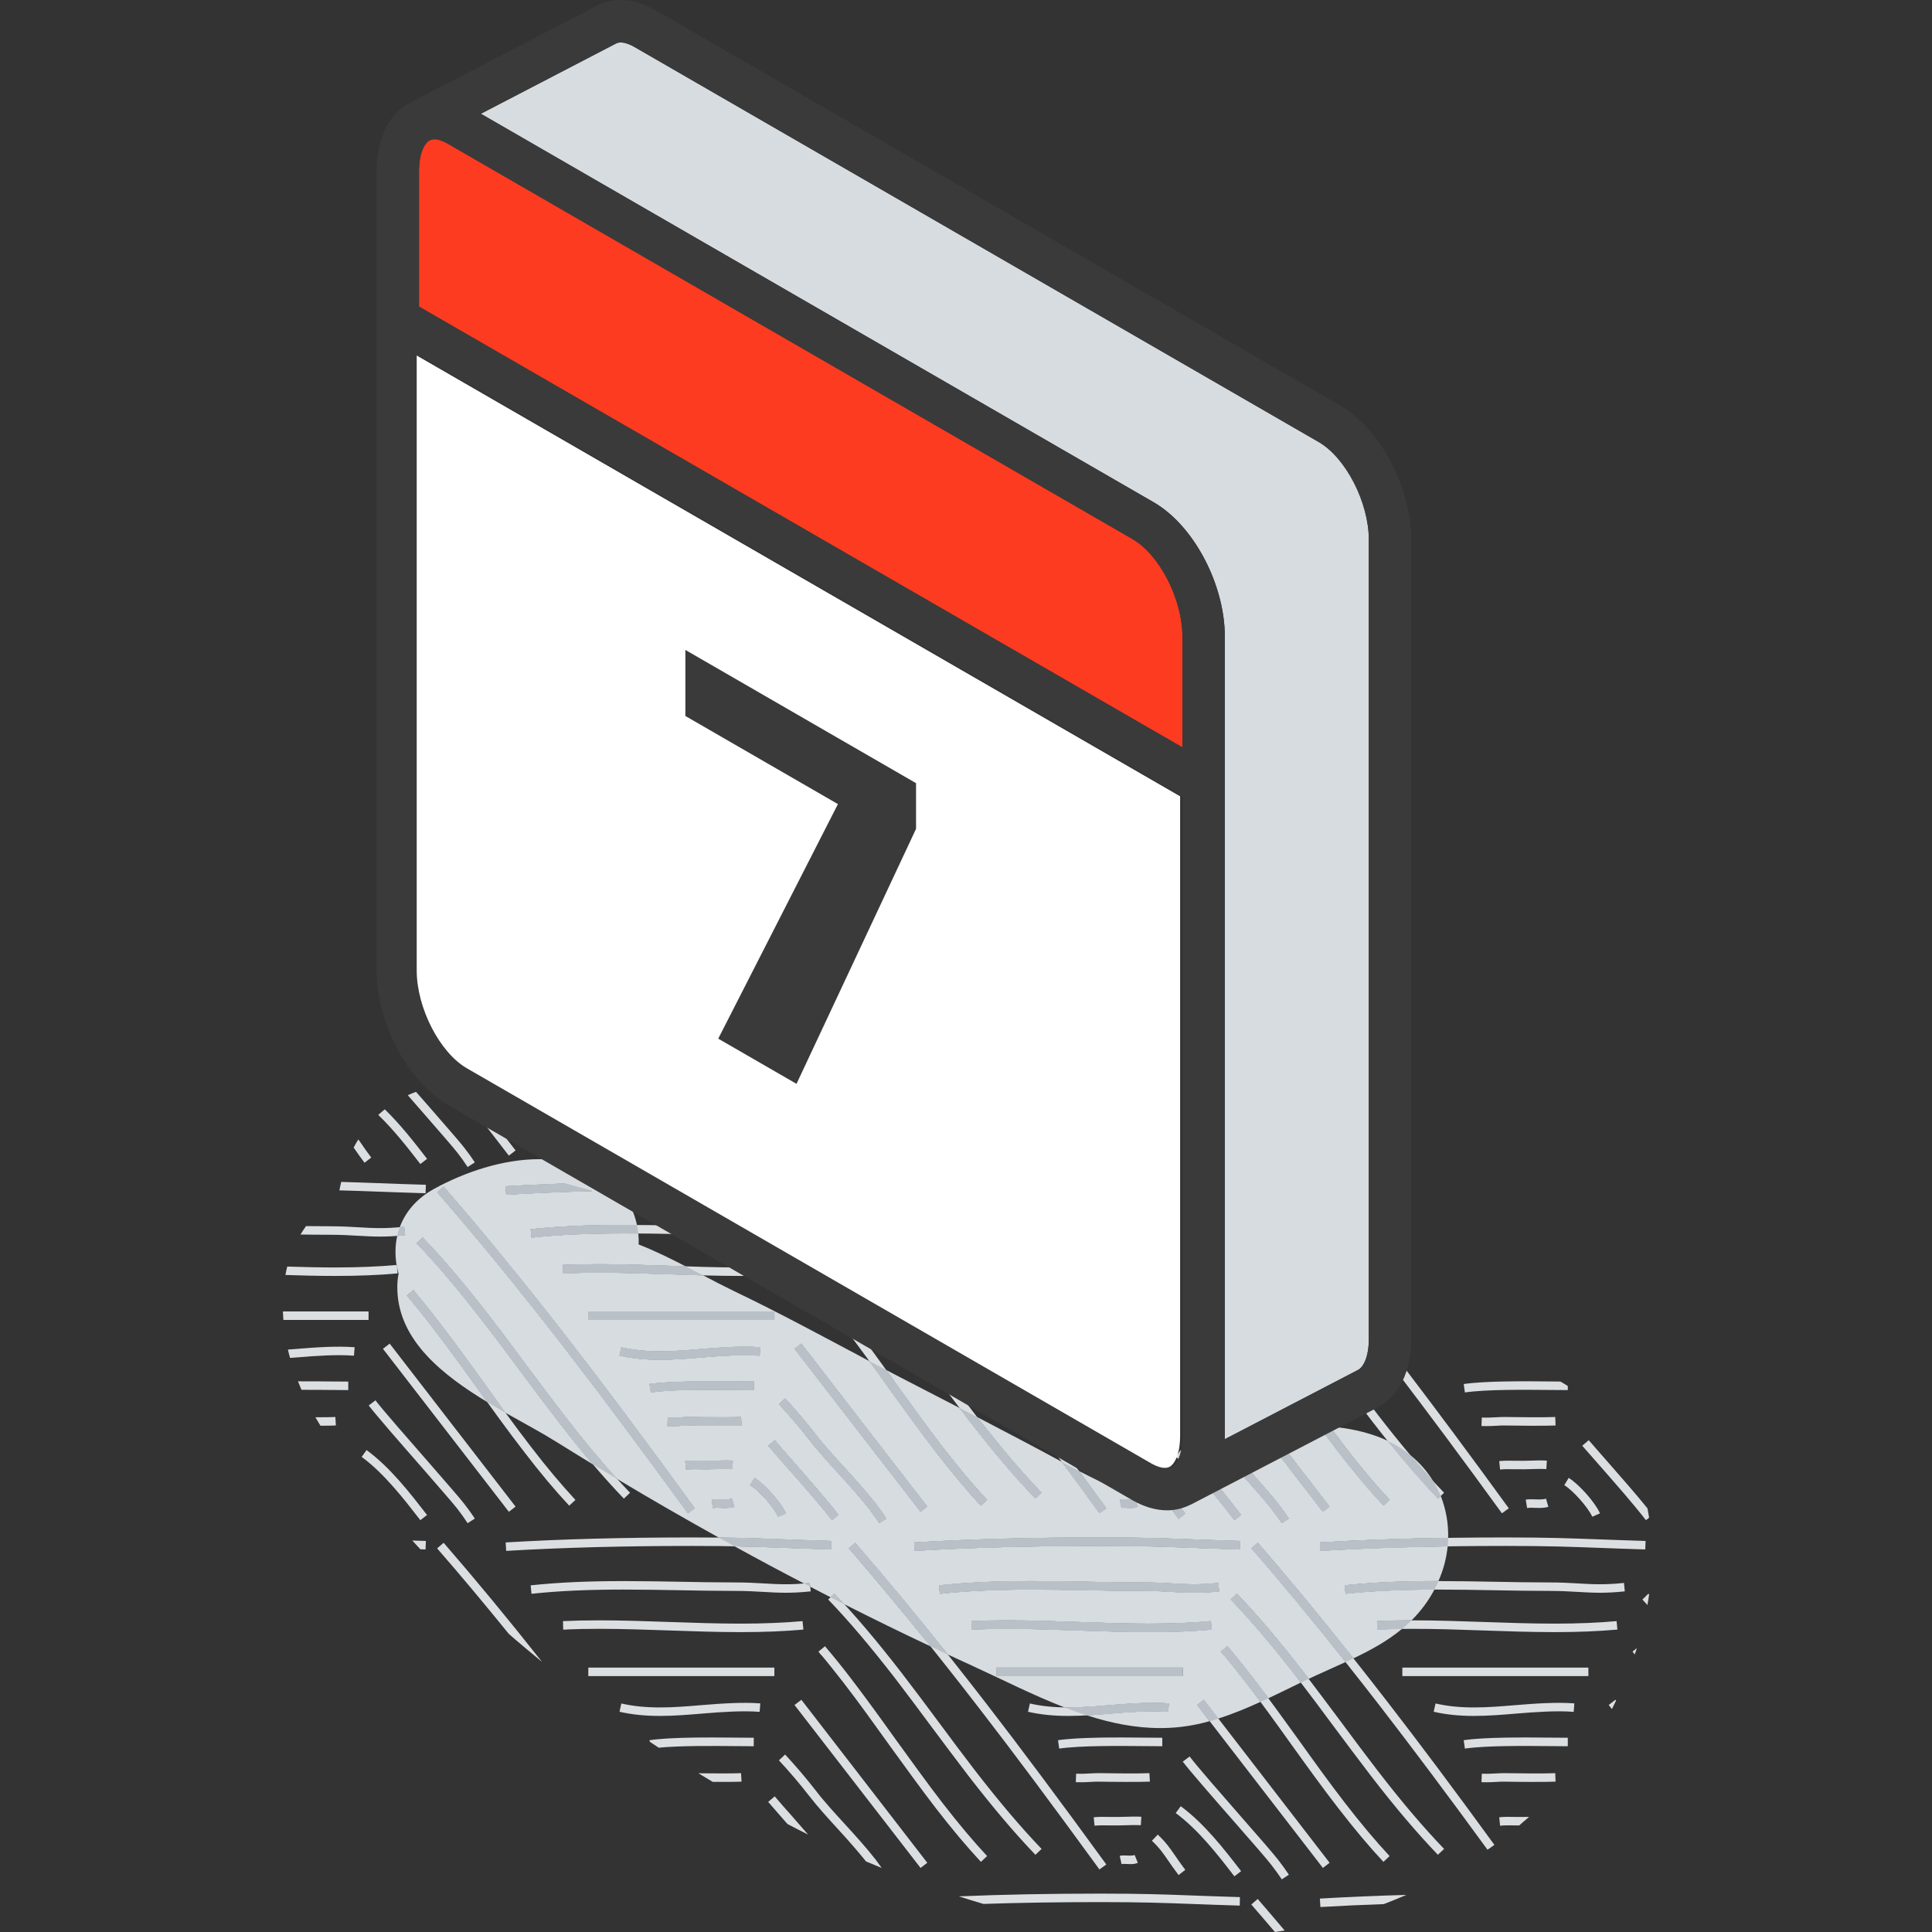 <?xml version="1.0" encoding="utf-8"?>
<!-- Generator: Adobe Illustrator 24.1.0, SVG Export Plug-In . SVG Version: 6.00 Build 0)  -->
<svg version="1.1" id="Warstwa_1" xmlns="http://www.w3.org/2000/svg" xmlns:xlink="http://www.w3.org/1999/xlink" x="0px" y="0px"
	 viewBox="0 0 180 180" style="enable-background:new 0 0 180 180;" xml:space="preserve">
<rect x="0" y="0" width="180" height="180" fill="#333333" stroke="none"/>
<style type="text/css">
	.st0{fill:#DCDFE2;}
	.st1{fill:#D7DCE0;}
	.st2{fill:#B9C0C7;}
	.st3{fill:#FC3B20;}
	.st4{fill:#3A3A3A;}
	.st5{fill:#FFFFFF;}
</style>
<g>
	<path class="st0" d="M131.029,176.544c-2.795,0.078-5.482,0.19-8.059,0.343l0.047,0.787
		c1.906-0.112,3.873-0.203,5.903-0.273
		C129.623,177.131,130.326,176.846,131.029,176.544L131.029,176.544z"/>
	<path class="st0" d="M102.526,177.214c3.873,0,5.841,0.073,8.574,0.175
		c1.234,0.047,2.624,0.098,4.405,0.152l0.015-0.791
		c-1.765-0.053-3.155-0.105-4.389-0.15c-2.733-0.103-4.717-0.176-8.605-0.176
		c-4.732,0-9.09,0.083-13.197,0.255c0.765,0.245,1.531,0.479,2.296,0.704
		C95.06,177.27,98.653,177.214,102.526,177.214L102.526,177.214z"/>
	<path class="st0" d="M117.176,176.921l-0.594,0.519c0.734,0.836,1.452,1.692,2.202,2.56
		c0.297-0.044,0.609-0.086,0.906-0.136
		C118.847,178.863,118.003,177.88,117.176,176.921L117.176,176.921z"/>
	<polygon class="st0" points="92.858,156.157 110.184,156.157 110.184,155.367 92.858,155.367 
		92.858,156.157 	"/>
	<path class="st0" d="M100.433,151.907c2.171,0.075,4.42,0.153,6.606,0.153
		c2.202,0,4.108-0.078,5.857-0.237l-0.078-0.787
		c-1.718,0.156-3.608,0.234-5.779,0.234c-2.187,0-4.42-0.078-6.591-0.153
		c-2.171-0.075-4.405-0.153-6.591-0.153c-1.203,0-2.296,0.024-3.342,0.072
		l0.015,0.789h0.329v-0.014c0.937-0.038,1.921-0.057,2.999-0.057
		C96.029,151.754,98.262,151.831,100.433,151.907L100.433,151.907z"/>
	<path class="st0" d="M139.681,169.311l0.078,0.786c0.437-0.047,0.953-0.036,1.437-0.028
		c0.125,0.003,0.234,0.001,0.344,0.003c0.312-0.262,0.609-0.528,0.921-0.801
		c-0.39,0.011-0.781,0.017-1.249,0.009
		C140.696,169.268,140.166,169.259,139.681,169.311L139.681,169.311z"/>
	<path class="st0" d="M144.929,165.99l-0.031-0.789c-0.843,0.046-3.686,0.022-4.67,0
		c-0.281-0.004-0.531,0.008-0.828,0.025c-0.359,0.02-0.78,0.045-1.343,0.025
		l-0.031,0.789c0.172,0.006,0.313,0.009,0.453,0.009
		c0.39,0,0.687-0.019,0.968-0.034c0.266-0.016,0.5-0.031,0.765-0.023
		C141.196,166.014,144.086,166.036,144.929,165.99L144.929,165.99z"/>
	<path class="st0" d="M106.336,169.264c-0.515-0.03-0.952-0.016-1.437,0.001
		c-0.453,0.015-0.922,0.023-1.468,0.014c-0.532-0.011-1.062-0.02-1.531,0.031
		l0.078,0.786c0.422-0.047,0.937-0.036,1.437-0.028
		c0.562,0.011,1.046,0.003,1.499-0.014c0.469-0.014,0.906-0.03,1.374-0.001
		L106.336,169.264L106.336,169.264z"/>
	<path class="st0" d="M85.174,143.705l0.047,0.787c5.294-0.311,10.948-0.461,17.305-0.461
		c3.873,0,5.841,0.073,8.574,0.175c1.234,0.047,2.624,0.099,4.405,0.152
		l0.015-0.79c-1.765-0.053-3.155-0.105-4.389-0.15
		c-2.733-0.103-4.717-0.176-8.605-0.176
		C96.154,143.241,90.484,143.391,85.174,143.705L85.174,143.705z"/>
	<path class="st0" d="M103.478,159.651c1.796-0.15,3.733-0.286,5.357-0.161l0.063-0.789
		c-1.671-0.128-3.655,0.009-5.482,0.163c-1.281,0.106-2.593,0.215-3.873,0.215
		c-1.343,0-2.515-0.12-3.592-0.369l-0.172,0.77
		c1.125,0.261,2.358,0.389,3.764,0.389
		C100.855,159.87,102.182,159.759,103.478,159.651L103.478,159.651z"/>
	<path class="st0" d="M113.74,153.874l0.234,0.292l0.015-0.011
		c0.671,0.795,1.343,1.646,2.077,2.59c1.468,1.901,2.905,3.909,4.295,5.852
		c1.406,1.956,2.858,3.978,4.358,5.909c1.484,1.914,2.843,3.537,4.17,4.958
		l0.578-0.537c-1.311-1.404-2.655-3.01-4.123-4.904
		c-1.484-1.92-2.936-3.937-4.327-5.888c-1.405-1.948-2.858-3.961-4.326-5.875
		c-0.827-1.059-1.578-2.002-2.327-2.882L113.74,153.874L113.74,153.874z"/>
	<path class="st0" d="M146.069,161.902c-0.437,0-0.968-0.005-1.577-0.011
		c-2.562-0.024-6.075-0.055-8.121,0.239l0.109,0.782
		c1.983-0.286,5.466-0.255,8.012-0.231c0.594,0.006,1.14,0.011,1.577,0.011
		V161.902L146.069,161.902z"/>
	<path class="st0" d="M107.086,165.201c-0.812,0.046-3.67,0.022-4.654,0
		c-0.281-0.004-0.531,0.008-0.828,0.025c-0.359,0.02-0.781,0.045-1.343,0.025
		l-0.031,0.789c0.156,0.006,0.328,0.009,0.453,0.009
		c0.39,0,0.687-0.019,0.968-0.034c0.281-0.016,0.515-0.031,0.766-0.023
		c0.999,0.022,3.873,0.044,4.716-0.002L107.086,165.201L107.086,165.201z"/>
	<path class="st0" d="M114.661,149.023c1.937,2.016,3.889,4.323,6.169,7.259
		c1.171,1.521,2.312,3.058,3.452,4.595c1.155,1.54,2.296,3.08,3.467,4.604
		c2.28,2.959,4.264,5.286,6.216,7.325l0.578-0.547
		c-1.936-2.018-3.904-4.325-6.169-7.261c-1.171-1.52-2.312-3.056-3.452-4.593
		c-1.156-1.54-2.296-3.082-3.467-4.606c-2.296-2.958-4.264-5.287-6.216-7.323
		L114.661,149.023L114.661,149.023z"/>
	<path class="st0" d="M108.289,161.902c-0.453,0-0.984-0.005-1.578-0.011
		c-2.577-0.024-6.091-0.055-8.137,0.239l0.109,0.782
		c1.984-0.286,5.467-0.255,8.012-0.231c0.609,0.006,1.14,0.011,1.593,0.011
		V161.902L108.289,161.902z"/>
	<path class="st0" d="M109.804,174.694l0.625-0.483c-0.406-0.542-0.703-0.965-0.953-1.337
		c-0.469-0.676-0.828-1.21-1.609-1.948l-0.547,0.573
		c0.719,0.681,1.047,1.159,1.499,1.821
		C109.086,173.702,109.382,174.138,109.804,174.694L109.804,174.694z"/>
	<path class="st0" d="M119.424,175.094l0.656-0.433c-0.297-0.454-0.625-0.906-0.999-1.385
		c-0.391-0.511-1.75-2.077-3.342-3.89c-1.952-2.235-4.17-4.767-4.904-5.738
		l-0.64,0.481c0.765,0.992,2.983,3.535,4.951,5.777
		c1.515,1.729,2.936,3.361,3.311,3.853
		C118.815,174.221,119.128,174.658,119.424,175.094L119.424,175.094z"/>
	<path class="st0" d="M115.005,174.815l0.625-0.484c-1.593-2.072-3.421-4.423-5.622-6.049
		l-0.469,0.636C111.647,170.477,113.443,172.781,115.005,174.815L115.005,174.815z"/>
	<polygon class="st0" points="111.538,158.85 123.251,174.032 123.875,173.549 112.162,158.366 
		111.538,158.85 	"/>
	<path class="st0" d="M153.316,143.567c-1.781-0.053-3.155-0.105-4.405-0.15
		c-2.733-0.103-4.701-0.176-8.605-0.176c-6.372,0-12.042,0.15-17.336,0.464
		l0.047,0.787c5.279-0.311,10.933-0.461,17.289-0.461
		c3.889,0,5.857,0.073,8.59,0.175c1.234,0.047,2.624,0.099,4.389,0.152
		L153.316,143.567L153.316,143.567z"/>
	<path class="st0" d="M153.644,148.55l-0.063-0.073l-0.562,0.547
		c0.156,0.167,0.312,0.34,0.468,0.512
		C153.55,149.207,153.597,148.879,153.644,148.55L153.644,148.55z"/>
	<path class="st0" d="M152.504,153.55l-0.406,0.324l0.203,0.268
		C152.379,153.946,152.442,153.747,152.504,153.55L152.504,153.55z"/>
	<path class="st0" d="M105.056,172.878c-0.25-0.014-0.484-0.023-0.734,0.025l0.172,0.774
		c0.172-0.036,0.344-0.02,0.515-0.011c0.094,0.006,0.218,0.011,0.313,0.011
		c0.171,0,0.422-0.012,0.687-0.117l-0.297-0.734
		C105.54,172.892,105.306,172.892,105.056,172.878L105.056,172.878z"/>
	<path class="st0" d="M151.301,147.478c-1.796,0.191-2.936,0.125-4.248,0.048
		c-0.796-0.045-1.624-0.094-2.702-0.094c-1.734,0-3.452-0.033-5.186-0.064
		c-1.749-0.032-3.467-0.062-5.216-0.062c-3.373,0-6.138,0.126-8.668,0.398
		l0.078,0.786c2.514-0.27,5.232-0.394,8.59-0.394
		c1.734,0,3.467,0.032,5.201,0.062c1.734,0.032,3.467,0.063,5.201,0.063
		c1.046,0,1.859,0.048,2.655,0.094c1.343,0.078,2.515,0.147,4.373-0.053
		L151.301,147.478L151.301,147.478z"/>
	<path class="st0" d="M150.614,151.036c-1.734,0.156-3.608,0.234-5.779,0.234
		c-2.186,0-4.42-0.078-6.591-0.153c-2.171-0.075-4.404-0.153-6.591-0.153
		c-1.218,0-2.312,0.024-3.358,0.072l0.031,0.789h0.328v-0.014
		c0.937-0.038,1.921-0.057,2.999-0.057c2.171,0,4.404,0.077,6.559,0.153
		c2.171,0.075,4.42,0.153,6.622,0.153c2.187,0,4.092-0.078,5.857-0.237
		L150.614,151.036L150.614,151.036z"/>
	<path class="st0" d="M146.679,158.701c-1.671-0.128-3.655,0.011-5.482,0.163
		c-1.265,0.106-2.577,0.215-3.874,0.215c-1.327,0-2.498-0.12-3.576-0.369
		l-0.172,0.77c1.124,0.261,2.358,0.389,3.748,0.389
		c1.328,0,2.655-0.111,3.952-0.219c1.78-0.148,3.733-0.286,5.341-0.161
		L146.679,158.701L146.679,158.701z"/>
	<path class="st0" d="M117.176,143.739l-0.594,0.519c3.842,4.428,7.809,9.283,12.104,14.844
		c2.983,3.867,6.169,8.114,9.902,13.233c0.218-0.152,0.437-0.3,0.64-0.453
		c-3.733-5.132-6.918-9.388-9.917-13.264
		C125.016,153.046,121.033,148.18,117.176,143.739L117.176,143.739z"/>
	<path class="st0" d="M150.177,159.232c0.141-0.261,0.25-0.528,0.39-0.795l-0.063-0.072
		l-0.625,0.484L150.177,159.232L150.177,159.232z"/>
	<path class="st0" d="M109.257,147.527c-0.797-0.045-1.625-0.094-2.686-0.094
		c-1.75,0-3.483-0.033-5.201-0.064c-1.734-0.032-3.467-0.062-5.216-0.062
		c-3.373,0-6.122,0.126-8.668,0.398l0.078,0.786
		c2.514-0.27,5.248-0.394,8.59-0.394c1.749,0,3.467,0.032,5.201,0.062
		c1.734,0.032,3.467,0.063,5.217,0.063c1.031,0,1.843,0.048,2.639,0.094
		c1.359,0.078,2.514,0.147,4.373-0.053l-0.078-0.784
		C111.709,147.669,110.585,147.603,109.257,147.527L109.257,147.527z"/>
	<polygon class="st0" points="130.654,156.157 147.987,156.157 147.987,155.367 130.654,155.367 
		130.654,156.157 	"/>
	<path class="st0" d="M115.301,135.705c-0.374-0.083-0.828-0.165-1.249-0.242
		c0.359,0.422,0.734,0.845,1.093,1.26c1.515,1.729,2.936,3.361,3.311,3.853
		c0.359,0.462,0.672,0.9,0.968,1.335l0.656-0.433
		c-0.297-0.454-0.625-0.907-0.999-1.385c-0.391-0.511-1.75-2.077-3.342-3.892
		C115.598,136.038,115.458,135.871,115.301,135.705L115.301,135.705z"/>
	<path class="st0" d="M119.909,135.248c-0.266,0.065-0.531,0.145-0.812,0.215l4.154,5.387
		l0.625-0.483l-3.951-5.127L119.909,135.248L119.909,135.248z"/>
	<path class="st0" d="M139.931,140.991l0.64-0.466c-3.608-4.969-6.7-9.121-9.558-12.874
		c-0.297,0.05-0.578,0.111-0.859,0.176
		C133.075,131.654,136.23,135.892,139.931,140.991L139.931,140.991z"/>
	<path class="st0" d="M101.651,132.833c0.281-0.017,0.515-0.031,0.766-0.023
		c0.453,0.009,1.28,0.019,2.139,0.022c-0.578-0.27-1.156-0.539-1.75-0.806
		c-0.14-0.003-0.265-0.005-0.374-0.006c-0.281-0.005-0.531,0.008-0.828,0.025
		c-0.359,0.02-0.781,0.046-1.343,0.025l-0.031,0.789
		c0.156,0.006,0.328,0.009,0.453,0.009
		C101.073,132.867,101.37,132.848,101.651,132.833L101.651,132.833z"/>
	<path class="st0" d="M146.069,129.135c-0.218-0.146-0.453-0.289-0.687-0.419
		c-0.281-0.001-0.578-0.005-0.89-0.008c-2.562-0.025-6.075-0.056-8.121,0.239
		l0.109,0.783c1.983-0.286,5.466-0.255,8.012-0.231
		c0.594,0.006,1.14,0.011,1.577,0.011V129.135L146.069,129.135z"/>
	<path class="st0" d="M143.023,140.483c0.453,0.022,0.875,0.011,1.234-0.092l-0.218-0.761
		c-0.281,0.078-0.625,0.081-0.984,0.064c-0.297-0.011-0.578-0.023-0.905,0.022
		l0.125,0.783C142.524,140.459,142.774,140.473,143.023,140.483L143.023,140.483z"/>
	<path class="st0" d="M142.711,136.872c0.468-0.014,0.906-0.031,1.358-0.001l0.047-0.789
		c-0.484-0.03-0.953-0.016-1.437,0.001c-0.438,0.016-0.906,0.023-1.469,0.012
		c-0.515-0.009-1.046-0.02-1.53,0.033l0.078,0.786
		c0.437-0.047,0.953-0.037,1.437-0.028
		C141.774,136.897,142.259,136.889,142.711,136.872L142.711,136.872z"/>
	<path class="st0" d="M153.644,141.401c-0.047-0.294-0.094-0.584-0.157-0.874
		c-1.108-1.379-2.576-3.036-3.873-4.523c-0.578-0.664-1.14-1.287-1.593-1.824
		l-0.609,0.515c0.468,0.539,1.015,1.165,1.609,1.83
		c1.499,1.709,3.201,3.647,4.326,5.106L153.644,141.401L153.644,141.401z"/>
	<path class="st0" d="M148.35,141.312l0.718-0.317c-0.453-1.015-1.952-2.713-2.92-3.303
		l-0.406,0.678C146.569,138.874,147.959,140.444,148.35,141.312L148.35,141.312z"/>
	<path class="st0" d="M144.898,132.019c-0.843,0.044-3.686,0.022-4.67,0
		c-0.281-0.005-0.531,0.008-0.828,0.025c-0.359,0.02-0.78,0.046-1.343,0.025
		l-0.031,0.789c0.172,0.006,0.313,0.009,0.453,0.009
		c0.39,0,0.687-0.019,0.968-0.034c0.266-0.017,0.5-0.031,0.765-0.023
		c0.984,0.022,3.874,0.044,4.717-0.001L144.898,132.019L144.898,132.019z"/>
	<path class="st0" d="M103.416,136.886c0.562,0.01,1.046,0.002,1.499-0.014
		c0.469-0.014,0.906-0.031,1.374-0.001l0.047-0.789
		c-0.515-0.03-0.952-0.016-1.437,0.001c-0.453,0.016-0.922,0.023-1.468,0.012
		c-0.532-0.009-1.062-0.02-1.531,0.033l0.078,0.786
		C102.401,136.867,102.916,136.877,103.416,136.886L103.416,136.886z"/>
	<path class="st0" d="M109.804,141.512l0.625-0.483c-0.406-0.542-0.703-0.965-0.953-1.337
		c-0.469-0.676-0.828-1.21-1.609-1.949l-0.547,0.575
		c0.719,0.681,1.047,1.159,1.499,1.819
		C109.086,140.52,109.382,140.956,109.804,141.512L109.804,141.512z"/>
	<path class="st0" d="M115.005,141.631l0.625-0.483c-1.593-2.072-3.421-4.423-5.622-6.049
		l-0.469,0.636C111.647,137.295,113.443,139.599,115.005,141.631L115.005,141.631z"/>
	<path class="st0" d="M123.048,131.776c-0.188,0.194-0.36,0.397-0.531,0.599
		c0.719,0.992,1.453,1.982,2.202,2.947c1.484,1.915,2.843,3.536,4.17,4.957
		l0.578-0.536c-1.311-1.406-2.655-3.009-4.123-4.904
		C124.563,133.837,123.813,132.81,123.048,131.776L123.048,131.776z"/>
	<path class="st0" d="M105.056,139.695c-0.25-0.014-0.484-0.023-0.734,0.025l0.172,0.773
		c0.172-0.034,0.344-0.019,0.515-0.011c0.094,0.008,0.218,0.012,0.313,0.012
		c0.171,0,0.422-0.012,0.687-0.117l-0.297-0.734
		C105.54,139.71,105.306,139.71,105.056,139.695L105.056,139.695z"/>
	<path class="st0" d="M125.734,129.644c0.672,0.887,1.343,1.774,2.015,2.655
		c2.28,2.96,4.264,5.287,6.216,7.325l0.578-0.547
		c-1.936-2.018-3.904-4.325-6.169-7.262c-0.656-0.85-1.297-1.707-1.937-2.564
		C126.203,129.378,125.969,129.504,125.734,129.644L125.734,129.644z"/>
	<path class="st0" d="M35.243,103.875c1.453,1.396,2.749,3.06,3.92,4.575l0.625-0.484
		c-1.171-1.52-2.468-3.186-3.936-4.611
		C35.633,103.52,35.446,103.694,35.243,103.875L35.243,103.875z"/>
	<path class="st0" d="M34.587,107.847c-0.406-0.542-0.703-0.966-0.953-1.339
		c-0.093-0.123-0.172-0.236-0.25-0.351c-0.156,0.245-0.297,0.5-0.437,0.761
		l0.031,0.038c0.266,0.383,0.562,0.818,0.984,1.374L34.587,107.847L34.587,107.847
		z"/>
	<path class="st0" d="M42.427,101.224l4.982,6.444l0.625-0.484l-4.498-5.82
		C43.177,101.297,42.802,101.248,42.427,101.224L42.427,101.224z"/>
	<path class="st0" d="M37.992,102.039c0.437,0.501,0.874,1.009,1.312,1.503
		c1.499,1.727,2.936,3.361,3.311,3.853c0.359,0.46,0.671,0.899,0.952,1.335
		l0.672-0.435c-0.297-0.453-0.624-0.906-0.999-1.385
		c-0.39-0.509-1.765-2.075-3.342-3.89c-0.375-0.425-0.75-0.859-1.14-1.295
		C38.507,101.817,38.242,101.923,37.992,102.039L37.992,102.039z"/>
	<path class="st0" d="M39.679,143.567c-0.453-0.014-0.875-0.027-1.265-0.039
		c0.25,0.272,0.5,0.545,0.75,0.814c0.172,0.005,0.313,0.009,0.484,0.016
		L39.679,143.567L39.679,143.567z"/>
	<path class="st0" d="M83.331,156.282c1.171,1.521,2.312,3.058,3.452,4.595
		c1.156,1.54,2.296,3.08,3.467,4.604c2.296,2.961,4.264,5.288,6.216,7.325
		l0.578-0.547c-1.936-2.015-3.889-4.325-6.169-7.261
		c-1.171-1.52-2.312-3.056-3.452-4.593c-1.14-1.54-2.296-3.082-3.468-4.606
		c-2.296-2.96-4.264-5.287-6.216-7.323l-0.578,0.547
		C79.099,151.037,81.051,153.346,83.331,156.282L83.331,156.282z"/>
	<path class="st0" d="M79.083,144.258c3.857,4.424,7.809,9.28,12.104,14.844
		c3.342,4.318,6.903,9.107,11.245,15.071l0.641-0.464
		c-4.342-5.971-7.919-10.766-11.26-15.091c-4.311-5.574-8.278-10.443-12.136-14.878
		L79.083,144.258L79.083,144.258z"/>
	<path class="st0" d="M70.836,158.701c-1.671-0.128-3.654,0.011-5.481,0.163
		c-1.265,0.106-2.577,0.215-3.874,0.215c-1.328,0-2.515-0.12-3.592-0.369
		l-0.172,0.77c1.14,0.261,2.374,0.389,3.764,0.389
		c1.328,0,2.655-0.111,3.951-0.219c1.781-0.148,3.717-0.286,5.341-0.161
		L70.836,158.701L70.836,158.701z"/>
	<path class="st0" d="M76.49,154.157c0.672,0.795,1.344,1.644,2.078,2.586
		c1.468,1.902,2.905,3.911,4.295,5.853c1.421,1.956,2.873,3.978,4.357,5.909
		c1.483,1.911,2.842,3.534,4.169,4.958l0.578-0.537
		c-1.312-1.408-2.655-3.011-4.123-4.904c-1.484-1.92-2.92-3.937-4.342-5.888
		c-1.39-1.948-2.842-3.961-4.311-5.875c-0.812-1.059-1.578-2.002-2.327-2.882
		l-0.609,0.496l0.218,0.292L76.49,154.157L76.49,154.157z"/>
	<path class="st0" d="M40.725,144.258c2.186,2.502,4.389,5.146,6.684,7.972
		c1.015,0.887,2.062,1.753,3.093,2.608c-3.186-4.033-6.216-7.694-9.168-11.099
		L40.725,144.258L40.725,144.258z"/>
	<path class="st0" d="M69.041,165.201c-0.672,0.036-2.702,0.028-3.967,0.011
		c0.437,0.27,0.875,0.536,1.327,0.801c1.078,0.006,2.202,0.003,2.687-0.024
		L69.041,165.201L69.041,165.201z"/>
	<polygon class="st0" points="86.392,173.549 74.663,158.366 74.023,158.85 85.767,174.032 
		86.392,173.549 	"/>
	<path class="st0" d="M82.144,174.032c-0.172-0.247-0.359-0.498-0.547-0.756
		c-0.906-1.154-1.89-2.244-2.858-3.3c-0.953-1.043-1.953-2.121-2.812-3.25
		c-0.812-1.046-1.827-2.234-2.78-3.26l-0.578,0.541
		c0.937,1.007,1.937,2.174,2.733,3.203c0.89,1.153,1.89,2.244,2.858,3.299
		c0.859,0.94,1.718,1.914,2.53,2.921
		C81.176,173.635,81.66,173.832,82.144,174.032L82.144,174.032z"/>
	<path class="st0" d="M70.227,161.902c-0.437,0-0.984-0.005-1.577-0.011
		c-2.562-0.024-6.091-0.055-8.138,0.239l0.032,0.15
		c0.281,0.186,0.546,0.366,0.827,0.548c2.031-0.194,5.014-0.167,7.262-0.147
		c0.609,0.006,1.141,0.011,1.593,0.011V161.902L70.227,161.902z"/>
	<polygon class="st0" points="54.812,156.157 72.146,156.157 72.146,155.367 54.812,155.367 
		54.812,156.157 	"/>
	<path class="st0" d="M74.772,151.036c-1.734,0.156-3.623,0.234-5.779,0.234
		c-2.187,0-4.435-0.078-6.606-0.153c-2.155-0.075-4.389-0.153-6.591-0.153
		c-1.202,0-2.295,0.024-3.342,0.072l0.016,0.789h0.343v-0.014
		c0.938-0.038,1.922-0.057,2.983-0.057c2.187,0,4.405,0.078,6.576,0.152
		c2.17,0.076,4.42,0.155,6.621,0.155c2.187,0,4.092-0.078,5.857-0.237
		L74.772,151.036L74.772,151.036z"/>
	<path class="st0" d="M75.444,147.478c-1.781,0.191-2.92,0.125-4.248,0.048
		c-0.797-0.045-1.624-0.094-2.686-0.094c-1.734,0-3.467-0.033-5.201-0.064
		c-1.733-0.032-3.467-0.062-5.201-0.062c-3.373,0-6.138,0.126-8.668,0.398
		l0.078,0.786c2.514-0.27,5.232-0.394,8.59-0.394
		c1.734,0,3.467,0.032,5.185,0.062c1.734,0.032,3.483,0.063,5.217,0.063
		c1.046,0,1.859,0.048,2.64,0.094c1.359,0.078,2.53,0.147,4.388-0.053
		L75.444,147.478L75.444,147.478z"/>
	<path class="st0" d="M73.773,169.187c-0.594-0.664-1.14-1.285-1.593-1.824l-0.61,0.515
		c0.469,0.539,1.015,1.165,1.593,1.831c0.078,0.078,0.14,0.16,0.219,0.239
		c0.625,0.328,1.265,0.656,1.905,0.974
		C74.772,170.337,74.256,169.75,73.773,169.187L73.773,169.187z"/>
	<path class="st0" d="M77.459,143.567c-1.765-0.053-3.14-0.105-4.389-0.15
		c-2.734-0.103-4.702-0.176-8.606-0.176c-6.372,0-12.042,0.15-17.352,0.464
		l0.047,0.787c5.294-0.311,10.948-0.461,17.305-0.461
		c3.889,0,5.857,0.073,8.589,0.175c1.234,0.047,2.624,0.099,4.389,0.152
		L77.459,143.567L77.459,143.567z"/>
	<path class="st0" d="M34.15,135.099l-0.454,0.636c2.109,1.56,3.89,3.864,5.466,5.897
		l0.625-0.484C38.179,139.076,36.368,136.725,34.15,135.099L34.15,135.099z"/>
	<path class="st0" d="M33.04,125.519c-1.671-0.128-3.654,0.009-5.482,0.163
		c-0.234,0.018-0.485,0.036-0.734,0.056c0.063,0.259,0.125,0.52,0.203,0.776
		c0.203-0.016,0.406-0.028,0.609-0.046c1.781-0.15,3.733-0.285,5.341-0.161
		L33.04,125.519L33.04,125.519z"/>
	<path class="st0" d="M31.292,132.808l-0.047-0.789c-0.344,0.019-1.078,0.025-1.859,0.025
		c0.156,0.266,0.312,0.527,0.469,0.789
		C30.479,132.83,30.995,132.824,31.292,132.808L31.292,132.808z"/>
	<path class="st0" d="M43.567,141.912l0.672-0.433c-0.297-0.454-0.624-0.907-0.999-1.385
		c-0.39-0.511-1.765-2.077-3.342-3.892c-1.952-2.233-4.17-4.765-4.92-5.737
		l-0.625,0.481c0.766,0.992,2.983,3.535,4.951,5.777
		c1.499,1.729,2.936,3.361,3.311,3.853
		C42.974,141.039,43.286,141.476,43.567,141.912L43.567,141.912z"/>
	<path class="st0" d="M64.73,140.525c-4.342-5.966-7.918-10.761-11.261-15.09
		c-4.311-5.571-8.278-10.438-12.135-14.879l-0.609,0.52
		c3.857,4.427,7.825,9.283,12.12,14.843c3.342,4.321,6.903,9.112,11.245,15.072
		L64.73,140.525L64.73,140.525z"/>
	<path class="st0" d="M31.62,110.904c1.234,0.029,2.358,0.071,3.639,0.12
		c1.234,0.047,2.623,0.098,4.388,0.15l0.032-0.79
		c-1.765-0.051-3.155-0.103-4.389-0.15c-1.249-0.045-2.326-0.086-3.498-0.117
		C31.728,110.378,31.666,110.64,31.62,110.904L31.62,110.904z"/>
	<path class="st0" d="M47.113,110.521l0.047,0.789c2.577-0.152,5.232-0.264,8.028-0.342
		c-0.874-0.228-1.734-0.461-2.593-0.706
		C50.72,110.332,48.893,110.416,47.113,110.521L47.113,110.521z"/>
	<path class="st0" d="M30.854,129.499c0.594,0.006,1.14,0.011,1.593,0.011v-0.79
		c-0.453,0-0.999-0.004-1.593-0.011c-0.937-0.009-2.014-0.019-3.092-0.014
		c0.109,0.268,0.218,0.528,0.327,0.792
		C29.058,129.483,30.011,129.489,30.854,129.499L30.854,129.499z"/>
	<path class="st0" d="M26.591,118.787c1.53,0.049,3.076,0.089,4.607,0.089
		c2.187,0,4.107-0.076,5.841-0.236l-0.062-0.787
		c-1.718,0.156-3.608,0.233-5.779,0.233c-1.468,0-2.952-0.037-4.436-0.083
		C26.7,118.261,26.637,118.521,26.591,118.787L26.591,118.787z"/>
	<path class="st0" d="M67.182,140.483c0.437,0.022,0.859,0.011,1.234-0.092l-0.218-0.761
		c-0.281,0.078-0.625,0.081-0.984,0.065c-0.297-0.012-0.594-0.025-0.906,0.02
		l0.11,0.783C66.682,140.459,66.932,140.473,67.182,140.483L67.182,140.483z"/>
	<path class="st0" d="M66.87,136.872c0.453-0.016,0.89-0.031,1.359-0.001l0.047-0.789
		c-0.5-0.03-0.953-0.016-1.437,0.001c-0.438,0.014-0.922,0.023-1.468,0.012
		c-0.515-0.009-1.062-0.02-1.53,0.033l0.078,0.786
		c0.438-0.047,0.953-0.037,1.437-0.028C65.917,136.897,66.417,136.889,66.87,136.872
		L66.87,136.872z"/>
	<path class="st0" d="M69.041,132.019c-0.828,0.044-3.686,0.022-4.654,0
		c-0.281-0.005-0.546,0.008-0.828,0.025c-0.374,0.02-0.781,0.046-1.343,0.025
		l-0.031,0.789c0.156,0.006,0.313,0.009,0.438,0.009
		c0.39,0,0.702-0.017,0.984-0.034c0.265-0.017,0.5-0.031,0.75-0.023
		c1,0.022,3.889,0.044,4.732-0.001L69.041,132.019L69.041,132.019z"/>
	<path class="st0" d="M58.701,139.077c-1.936-2.018-3.904-4.325-6.169-7.262
		c-1.171-1.52-2.312-3.056-3.467-4.593c-1.14-1.54-2.28-3.08-3.467-4.604
		c-2.28-2.96-4.248-5.287-6.216-7.325l-0.562,0.548
		c1.936,2.016,3.889,4.323,6.154,7.261c1.187,1.518,2.327,3.056,3.467,4.593
		c1.14,1.54,2.296,3.08,3.467,4.604c2.28,2.96,4.264,5.287,6.216,7.325
		L58.701,139.077L58.701,139.077z"/>
	<path class="st0" d="M82.441,121.969c0.297,0.367,0.593,0.742,0.889,1.132
		c1.171,1.518,2.312,3.056,3.452,4.593c1.156,1.54,2.296,3.08,3.467,4.604
		c2.296,2.96,4.264,5.287,6.216,7.325l0.578-0.547
		c-1.936-2.016-3.889-4.325-6.169-7.262c-1.171-1.52-2.312-3.056-3.452-4.593
		c-1.109-1.498-2.233-2.994-3.374-4.476
		C83.503,122.486,82.988,122.227,82.441,121.969L82.441,121.969z"/>
	<path class="st0" d="M53.032,140.28l0.578-0.536c-1.296-1.406-2.655-3.009-4.107-4.904
		c-1.484-1.921-2.936-3.937-4.327-5.889c-1.421-1.946-2.858-3.96-4.342-5.873
		c-0.812-1.059-1.577-2.002-2.311-2.885l-0.625,0.498l0.234,0.292v-0.01
		c0.671,0.795,1.358,1.644,2.077,2.588c1.468,1.901,2.921,3.909,4.311,5.852
		c1.406,1.957,2.858,3.979,4.357,5.91
		C50.346,137.238,51.704,138.858,53.032,140.28L53.032,140.28z"/>
	<path class="st0" d="M70.227,128.718c-0.437,0-0.984-0.003-1.577-0.009
		c-2.562-0.025-6.091-0.056-8.138,0.239l0.125,0.783
		c1.984-0.286,5.466-0.255,7.996-0.231c0.609,0.006,1.141,0.011,1.593,0.011
		V128.718L70.227,128.718z"/>
	<polygon class="st0" points="54.812,122.975 72.146,122.975 72.146,122.185 54.812,122.185 
		54.812,122.975 	"/>
	<path class="st0" d="M74.819,118.382c-0.328-0.152-0.656-0.306-0.984-0.456
		c-1.468,0.107-3.061,0.161-4.842,0.161c-2.187,0-4.435-0.077-6.606-0.152
		c-2.155-0.075-4.389-0.153-6.591-0.153c-1.202,0-2.295,0.024-3.342,0.07
		l0.016,0.79h0.343v-0.014c0.938-0.038,1.922-0.057,2.983-0.057
		c2.187,0,4.405,0.077,6.576,0.152c2.17,0.075,4.42,0.153,6.621,0.153
		c2.187,0,4.092-0.076,5.857-0.236L74.819,118.382L74.819,118.382z"/>
	<path class="st0" d="M61.481,125.897c-1.328,0-2.515-0.122-3.592-0.369l-0.172,0.77
		c1.14,0.261,2.374,0.389,3.764,0.389c1.328,0,2.655-0.111,3.936-0.219
		c1.796-0.15,3.732-0.285,5.357-0.161l0.062-0.789
		c-1.671-0.128-3.654,0.009-5.481,0.163C64.089,125.788,62.778,125.897,61.481,125.897
		L61.481,125.897z"/>
	<path class="st0" d="M26.403,122.975h7.934v-0.79h-7.981
		C26.372,122.45,26.387,122.712,26.403,122.975L26.403,122.975z"/>
	<path class="st0" d="M78.13,141.148c-1.14-1.479-2.858-3.427-4.358-5.143
		c-0.594-0.665-1.14-1.287-1.593-1.824l-0.61,0.515
		c0.469,0.539,1.015,1.165,1.593,1.83c1.515,1.709,3.217,3.647,4.342,5.104
		L78.13,141.148L78.13,141.148z"/>
	<polygon class="st0" points="35.68,125.667 47.409,140.85 48.034,140.367 36.305,125.183 
		35.68,125.667 	"/>
	<path class="st0" d="M28.512,114.233c-0.172,0.255-0.359,0.514-0.516,0.784
		c0.906,0.012,1.812,0.022,2.718,0.022c1.047,0,1.859,0.048,2.655,0.094
		c1.343,0.076,2.515,0.147,4.373-0.053l-0.093-0.786
		c-1.781,0.192-2.921,0.127-4.233,0.05c-0.797-0.047-1.625-0.095-2.702-0.095
		C29.98,114.249,29.245,114.243,28.512,114.233L28.512,114.233z"/>
	<path class="st0" d="M103.073,140.525c-3.733-5.135-6.904-9.399-9.84-13.244
		c-0.531-0.272-1.077-0.538-1.624-0.806c3.217,4.175,6.669,8.804,10.823,14.516
		L103.073,140.525L103.073,140.525z"/>
	<path class="st0" d="M49.44,114.521l0.078,0.787c2.514-0.269,5.232-0.395,8.59-0.395
		c1.734,0,3.467,0.033,5.185,0.063c1.343,0.025,2.686,0.045,4.03,0.055
		c-0.609-0.266-1.202-0.544-1.827-0.808c-0.718-0.009-1.452-0.022-2.187-0.036
		c-1.733-0.031-3.467-0.064-5.201-0.064
		C54.734,114.123,51.97,114.251,49.44,114.521L49.44,114.521z"/>
	<polygon class="st0" points="86.392,140.367 74.663,125.183 74.023,125.666 85.767,140.85 
		86.392,140.367 	"/>
	<path class="st0" d="M78.74,136.794c-0.953-1.043-1.953-2.122-2.812-3.25
		c-0.812-1.047-1.827-2.234-2.78-3.26l-0.578,0.541
		c0.937,1.006,1.937,2.173,2.733,3.203c0.89,1.153,1.89,2.245,2.858,3.299
		c0.953,1.043,1.921,2.122,2.812,3.25c0.343,0.461,0.656,0.896,0.952,1.335
		l0.656-0.433c-0.297-0.456-0.625-0.909-0.984-1.385
		C80.692,138.94,79.708,137.849,78.74,136.794L78.74,136.794z"/>
	<path class="st0" d="M72.492,141.312l0.734-0.317c-0.453-1.015-1.952-2.713-2.92-3.303
		l-0.422,0.676C70.727,138.874,72.117,140.444,72.492,141.312L72.492,141.312z"/>
	<path class="st0" d="M83.503,128.951c-1.39-1.946-2.842-3.96-4.311-5.873
		c-0.812-1.059-1.578-2.002-2.327-2.885l-0.609,0.498l0.218,0.292l0.015-0.009
		c0.672,0.795,1.344,1.643,2.078,2.586c1.468,1.901,2.905,3.909,4.295,5.852
		c1.421,1.957,2.873,3.979,4.357,5.91c1.483,1.911,2.842,3.534,4.154,4.957
		l0.594-0.536c-1.312-1.408-2.655-3.011-4.123-4.904
		C86.361,132.919,84.924,130.903,83.503,128.951L83.503,128.951z"/>
	<path class="st1" d="M108.102,161c-2.342,0-4.608-0.467-6.841-1.184
		c0.75-0.043,1.483-0.105,2.218-0.166c1.296-0.108,2.686-0.209,3.951-0.209
		c0.5,0,0.953,0.014,1.406,0.048l0.063-0.789
		c-0.469-0.034-0.953-0.049-1.453-0.049c-1.312,0-2.718,0.103-4.03,0.213
		c-1.281,0.106-2.593,0.215-3.873,0.215c-0.125,0-0.25,0-0.359-0.001
		c-2.967-1.146-5.841-2.622-8.653-3.908c-0.734-0.337-1.468-0.678-2.218-1.02
		c-2.998-3.765-5.841-7.2-8.637-10.411l-0.594,0.519
		c2.468,2.842,4.982,5.863,7.621,9.134c-2.702-1.27-5.372-2.582-8.043-3.93
		c-0.312-0.337-0.625-0.665-0.921-0.985l-0.359,0.335
		c-0.625-0.325-1.265-0.651-1.89-0.978l-0.047-0.356
		c-0.187,0.019-0.359,0.036-0.531,0.052c-2.187-1.131-4.342-2.288-6.482-3.466
		c1.641,0.031,2.999,0.081,4.623,0.142c1.234,0.047,2.624,0.099,4.389,0.152
		l0.016-0.79c-1.765-0.053-3.14-0.105-4.389-0.15
		c-2.077-0.078-3.717-0.141-6.107-0.166c-3.186-1.773-6.357-3.595-9.465-5.463
		c-1.562-1.707-3.17-3.642-4.966-5.974c-1.171-1.52-2.312-3.056-3.467-4.593
		c-1.14-1.54-2.28-3.08-3.467-4.604c-2.28-2.96-4.248-5.287-6.216-7.325
		l-0.562,0.548c1.936,2.016,3.889,4.323,6.154,7.261
		c1.187,1.518,2.327,3.056,3.467,4.593c1.14,1.54,2.296,3.08,3.467,4.604
		c1.187,1.534,2.28,2.899,3.342,4.141c-1.14-0.7-2.296-1.406-3.436-2.118
		c-1.359-0.85-3.014-1.734-4.732-2.703c-0.641-0.892-1.281-1.785-1.906-2.667
		c-1.421-1.946-2.858-3.96-4.342-5.873c-0.812-1.059-1.577-2.002-2.311-2.885
		l-0.625,0.498l0.234,0.292v-0.01c0.671,0.795,1.358,1.644,2.077,2.588
		c1.468,1.901,2.921,3.909,4.311,5.852c0.297,0.403,0.578,0.807,0.875,1.215
		c-4.185-2.538-8.184-5.716-8.371-10.352c-0.031-0.562,0.015-1.096,0.109-1.608
		c-0.047-0.175-0.094-0.353-0.125-0.533l-0.031-0.281
		c-0.016,0.002-0.016,0.002-0.031,0.003c-0.141-0.905-0.141-1.823,0.063-2.709
		c0.234-0.017,0.469-0.04,0.734-0.068l-0.093-0.786
		c-0.141,0.016-0.265,0.028-0.406,0.042c0.515-1.391,1.53-2.65,3.186-3.565
		c2.827-1.553,6.388-2.774,9.808-2.774c2.202,0,4.342,0.509,6.201,1.765
		c1.608,1.073,2.546,2.673,2.905,4.365c-0.406-0.001-0.827-0.004-1.234-0.004
		c-3.373,0-6.138,0.128-8.668,0.398l0.078,0.787
		c2.514-0.269,5.232-0.395,8.59-0.395c0.453,0,0.906,0.004,1.359,0.006
		c0.031,0.341,0.047,0.684,0.031,1.023c1.5,0.584,2.952,1.304,4.389,2.044
		c-0.499-0.017-0.999-0.034-1.499-0.052c-2.155-0.075-4.389-0.153-6.591-0.153
		c-1.202,0-2.295,0.024-3.342,0.07l0.016,0.79h0.343v-0.014
		c0.938-0.038,1.922-0.057,2.983-0.057c2.187,0,4.405,0.077,6.576,0.152
		c1.031,0.036,2.077,0.072,3.139,0.1c0.952,0.507,1.921,1.004,2.842,1.451
		c4.279,2.048,8.45,4.315,12.635,6.535c0.641,0.869,1.265,1.743,1.874,2.604
		c1.421,1.957,2.873,3.979,4.357,5.91c1.483,1.911,2.842,3.534,4.154,4.957
		l0.594-0.536c-1.312-1.408-2.655-3.011-4.123-4.904
		c-1.484-1.921-2.92-3.937-4.342-5.889c-0.297-0.435-0.609-0.872-0.937-1.311
		c0.468,0.245,0.937,0.489,1.406,0.732c1.812,0.935,3.608,1.866,5.419,2.8
		c0.297,0.377,0.578,0.752,0.859,1.126c2.296,2.96,4.264,5.287,6.216,7.325
		l0.578-0.547c-1.89-1.966-3.795-4.212-5.998-7.047
		c2.624,1.368,5.264,2.747,7.872,4.16c1.125,1.517,2.296,3.111,3.514,4.8
		l0.641-0.466c-0.875-1.201-1.718-2.355-2.53-3.467
		c2.171,1.128,4.373,2.122,6.575,3.111c0.187-0.457,0.422-0.898,0.75-1.305
		c0.375,0.425,0.64,0.803,0.953,1.274c0.266,0.383,0.562,0.819,0.984,1.374
		l0.625-0.483c-0.406-0.542-0.703-0.965-0.953-1.337
		c-0.344-0.501-0.625-0.924-1.077-1.411c0.078-0.075,0.171-0.15,0.266-0.221
		c0.624-0.508,1.28-0.989,1.968-1.435c1.639,1.474,3.077,3.333,4.373,5.006
		l0.625-0.483c-1.265-1.644-2.671-3.466-4.311-4.959
		c3.389-2.043,7.403-3.311,11.355-3.311c0.063,0,0.141,0.001,0.219,0.001
		c0.593,0.823,1.218,1.639,1.827,2.443c1.484,1.915,2.843,3.536,4.17,4.957
		l0.578-0.536c-1.311-1.406-2.655-3.009-4.123-4.904
		c-0.484-0.633-0.968-1.273-1.452-1.919c1.296,0.087,2.577,0.319,3.826,0.709
		c0.546,0.171,1.078,0.377,1.562,0.607c1.671,2.072,3.186,3.816,4.685,5.387
		l0.266-0.242c0.484,1.231,0.718,2.555,0.687,3.897
		c-4.249,0.062-8.184,0.203-11.948,0.426l0.047,0.787
		c3.733-0.219,7.637-0.359,11.854-0.422c-0.109,1.092-0.39,2.185-0.859,3.236
		c-0.015,0-0.047,0-0.063,0c-3.373,0-6.138,0.126-8.668,0.398l0.078,0.786
		c2.437-0.261,5.076-0.386,8.278-0.394c-0.531,1.022-1.249,1.992-2.124,2.868
		c-1.156,0.001-2.202,0.025-3.218,0.072l0.031,0.789h0.328v-0.014
		c0.625-0.025,1.281-0.042,1.968-0.05c-1.358,1.131-2.921,1.982-4.53,2.747
		c-3.092-3.905-6.029-7.456-8.917-10.769l-0.594,0.519
		c2.842,3.262,5.732,6.756,8.777,10.594c-0.906,0.42-1.828,0.821-2.734,1.239
		c-0.234,0.107-0.469,0.215-0.702,0.326c-0.156-0.205-0.313-0.411-0.469-0.617
		c-2.296-2.958-4.264-5.287-6.216-7.323l-0.578,0.547
		c1.937,2.016,3.889,4.323,6.169,7.259c0.125,0.162,0.234,0.323,0.359,0.483
		c-0.984,0.48-1.999,0.979-3.015,1.459c-0.5-0.662-0.999-1.318-1.484-1.963
		c-0.827-1.059-1.578-2.002-2.327-2.882l-0.625,0.496l0.234,0.292l0.015-0.011
		c0.671,0.795,1.343,1.646,2.077,2.59c0.453,0.596,0.921,1.204,1.374,1.816
		c-1.296,0.591-2.608,1.134-3.935,1.557l-1.343-1.752l-0.625,0.484l1.156,1.51
		c-0.375,0.105-0.75,0.2-1.141,0.281
		C110.381,160.889,109.242,161,108.102,161L108.102,161z M92.858,155.368
		v0.789h17.336v-0.789H92.858L92.858,155.368z M93.858,151.754
		c2.171,0,4.404,0.077,6.575,0.153c2.171,0.075,4.42,0.153,6.606,0.153
		c2.202,0,4.108-0.078,5.857-0.237l-0.078-0.787
		c-1.718,0.156-3.608,0.234-5.779,0.234c-2.187,0-4.42-0.078-6.591-0.153
		c-2.171-0.075-4.405-0.153-6.591-0.153c-1.203,0-2.296,0.024-3.342,0.072
		l0.015,0.789h0.329v-0.014C91.796,151.773,92.78,151.754,93.858,151.754
		L93.858,151.754z M96.154,147.307c-3.373,0-6.122,0.126-8.668,0.398l0.078,0.786
		c2.514-0.27,5.248-0.394,8.59-0.394c1.749,0,3.467,0.032,5.201,0.062
		c1.734,0.032,3.467,0.063,5.217,0.063c1.031,0,1.843,0.048,2.639,0.094
		c0.703,0.039,1.343,0.078,2.061,0.078c0.672,0,1.422-0.034,2.311-0.131
		l-0.078-0.784c-0.875,0.092-1.578,0.123-2.233,0.123
		c-0.702,0-1.328-0.036-2.015-0.075c-0.797-0.045-1.625-0.094-2.686-0.094
		c-1.75,0-3.483-0.033-5.201-0.064C99.636,147.337,97.903,147.307,96.154,147.307
		L96.154,147.307z M102.526,143.241c-6.372,0-12.042,0.15-17.352,0.464l0.047,0.787
		c5.294-0.311,10.948-0.461,17.305-0.461c3.873,0,5.841,0.073,8.574,0.175
		c1.234,0.047,2.624,0.099,4.405,0.152l0.015-0.79
		c-1.765-0.053-3.155-0.105-4.389-0.15
		C108.398,143.314,106.415,143.241,102.526,143.241L102.526,143.241z M114.052,135.463
		c0.359,0.422,0.734,0.845,1.093,1.26c1.515,1.729,2.936,3.361,3.311,3.853
		c0.359,0.462,0.672,0.9,0.968,1.335l0.656-0.433
		c-0.297-0.454-0.625-0.907-0.999-1.385c-0.391-0.511-1.75-2.077-3.342-3.892
		c-0.141-0.164-0.281-0.331-0.437-0.497
		C114.927,135.622,114.474,135.54,114.052,135.463L114.052,135.463z M73.148,130.284
		l-0.578,0.541c0.937,1.006,1.937,2.173,2.733,3.203
		c0.89,1.153,1.89,2.245,2.858,3.299c0.953,1.043,1.921,2.122,2.812,3.25
		c0.343,0.461,0.656,0.896,0.952,1.335l0.656-0.433
		c-0.297-0.456-0.625-0.909-0.984-1.385c-0.906-1.154-1.89-2.244-2.858-3.3
		c-0.953-1.043-1.953-2.122-2.812-3.25
		C75.116,132.497,74.101,131.31,73.148,130.284L73.148,130.284z M72.18,134.181
		l-0.61,0.515c0.469,0.539,1.015,1.165,1.593,1.83
		c1.515,1.709,3.217,3.647,4.342,5.104l0.625-0.483
		c-1.14-1.479-2.858-3.427-4.358-5.143
		C73.179,135.339,72.632,134.718,72.18,134.181L72.18,134.181z M70.305,137.692
		l-0.422,0.676c0.843,0.506,2.233,2.075,2.608,2.944l0.734-0.317
		C72.773,139.98,71.274,138.282,70.305,137.692L70.305,137.692z M41.334,110.555
		l-0.609,0.52c3.857,4.427,7.825,9.283,12.12,14.843
		c3.342,4.321,6.903,9.112,11.245,15.072l0.64-0.466
		c-4.342-5.966-7.918-10.761-11.261-15.09
		C49.159,119.863,45.191,114.997,41.334,110.555L41.334,110.555z M119.924,135.24
		l-0.016,0.008c-0.266,0.065-0.531,0.145-0.812,0.215l4.154,5.387l0.625-0.483
		L119.924,135.24L119.924,135.24z M74.663,125.183l-0.64,0.483l11.744,15.184
		l0.625-0.483L74.663,125.183L74.663,125.183z M66.807,139.683
		c-0.172,0-0.328,0.008-0.5,0.033l0.11,0.783
		c0.141-0.021,0.265-0.027,0.39-0.027c0.125,0,0.25,0.006,0.375,0.011
		c0.109,0.006,0.218,0.009,0.343,0.009c0.313,0,0.625-0.025,0.89-0.102
		l-0.218-0.761c-0.203,0.056-0.422,0.072-0.672,0.072
		c-0.093,0-0.203-0.003-0.312-0.006C67.073,139.688,66.948,139.683,66.807,139.683
		L66.807,139.683z M104.728,140.472c0.094,0,0.187,0.006,0.281,0.011
		c0.094,0.008,0.218,0.012,0.313,0.012c0.171,0,0.422-0.012,0.687-0.117
		l-0.297-0.734c-0.109,0.044-0.265,0.059-0.421,0.059
		c-0.078,0-0.157-0.003-0.234-0.008c-0.109-0.006-0.218-0.011-0.312-0.011
		c-0.141,0-0.266,0.008-0.422,0.036l0.172,0.773
		C104.572,140.478,104.65,140.472,104.728,140.472L104.728,140.472z M64.746,136.088
		c-0.313,0-0.625,0.009-0.906,0.04l0.078,0.786
		c0.25-0.028,0.531-0.036,0.828-0.036c0.203,0,0.406,0.004,0.609,0.008
		c0.171,0.002,0.343,0.004,0.499,0.004c0.359,0,0.687-0.008,1.015-0.019
		c0.266-0.009,0.531-0.017,0.797-0.017c0.187,0,0.375,0.003,0.562,0.016
		l0.047-0.789c-0.218-0.012-0.406-0.017-0.609-0.017
		c-0.281,0-0.547,0.009-0.828,0.019c-0.312,0.011-0.64,0.017-0.999,0.017
		c-0.157,0-0.297-0.001-0.469-0.005C65.167,136.093,64.949,136.088,64.746,136.088
		L64.746,136.088z M62.215,132.069l-0.031,0.789
		c0.156,0.006,0.313,0.009,0.438,0.009c0.39,0,0.702-0.017,0.984-0.034
		c0.218-0.014,0.422-0.027,0.625-0.027c0.047,0,0.094,0.002,0.125,0.003
		c0.578,0.012,1.749,0.025,2.811,0.025c0.812,0,1.546-0.007,1.921-0.026
		l-0.047-0.789c-0.344,0.019-1.047,0.025-1.827,0.025
		c-1.063,0-2.265-0.012-2.827-0.025c-0.047-0.002-0.078-0.002-0.109-0.002
		c-0.234,0-0.468,0.011-0.719,0.027c-0.265,0.016-0.562,0.033-0.921,0.033
		C62.497,132.077,62.356,132.074,62.215,132.069L62.215,132.069z M66.198,128.694
		c-2.046,0-4.233,0.046-5.685,0.253l0.125,0.783
		c1.39-0.202,3.53-0.247,5.56-0.247c0.859,0,1.687,0.009,2.436,0.015
		c0.609,0.006,1.141,0.011,1.593,0.011v-0.792c-0.437,0-0.984-0.003-1.577-0.009
		C67.9,128.702,67.057,128.694,66.198,128.694L66.198,128.694z M57.889,125.529
		l-0.172,0.77c1.14,0.261,2.374,0.389,3.764,0.389
		c1.328,0,2.655-0.111,3.936-0.219c1.312-0.108,2.686-0.209,3.967-0.209
		c0.485,0,0.953,0.014,1.39,0.049l0.062-0.789
		c-0.468-0.036-0.952-0.05-1.452-0.05c-1.312,0-2.718,0.102-4.029,0.213
		c-1.265,0.106-2.577,0.216-3.874,0.216
		C60.153,125.897,58.966,125.775,57.889,125.529L57.889,125.529z M54.812,122.185
		v0.79h17.336v-0.79H54.812L54.812,122.185z M52.594,110.262
		c-1.874,0.07-3.701,0.155-5.482,0.259l0.047,0.789
		c2.577-0.152,5.232-0.264,8.028-0.342
		C54.313,110.739,53.454,110.507,52.594,110.262L52.594,110.262z M133.527,138.003
		c-0.702-0.766-1.405-1.578-2.155-2.45
		C132.263,136.265,132.981,137.095,133.527,138.003L133.527,138.003z"/>
	<polygon class="st2" points="92.858,156.157 110.184,156.157 110.184,155.367 92.858,155.367 
		92.858,156.157 	"/>
	<path class="st2" d="M107.039,152.061c-2.187,0-4.435-0.078-6.606-0.153
		c-2.171-0.076-4.404-0.153-6.575-0.153c-1.078,0-2.062,0.019-2.999,0.057v0.014
		h-0.329l-0.015-0.789c1.047-0.048,2.14-0.072,3.342-0.072
		c2.186,0,4.42,0.078,6.591,0.153c2.171,0.075,4.404,0.153,6.591,0.153
		c2.171,0,4.061-0.078,5.779-0.234l0.078,0.787
		C111.147,151.982,109.242,152.061,107.039,152.061L107.039,152.061z"/>
	<path class="st2" d="M85.221,144.492l-0.047-0.787c5.31-0.314,10.979-0.464,17.352-0.464
		c3.889,0,5.873,0.073,8.605,0.176c1.234,0.046,2.624,0.097,4.389,0.15
		l-0.015,0.79c-1.78-0.053-3.171-0.105-4.405-0.152
		c-2.733-0.102-4.701-0.175-8.574-0.175
		C96.169,144.031,90.515,144.181,85.221,144.492L85.221,144.492z"/>
	<path class="st2" d="M101.261,159.817c-0.703-0.225-1.39-0.474-2.077-0.739
		c0.11,0.001,0.234,0.001,0.359,0.001c1.281,0,2.593-0.109,3.873-0.215
		c1.312-0.11,2.717-0.213,4.03-0.213c0.5,0,0.984,0.015,1.453,0.049
		l-0.063,0.789c-0.453-0.034-0.906-0.048-1.406-0.048
		c-1.265,0-2.655,0.102-3.951,0.209C102.744,159.712,102.01,159.774,101.261,159.817
		L101.261,159.817z"/>
	<path class="st2" d="M117.441,158.561c-0.453-0.612-0.921-1.22-1.374-1.816
		c-0.734-0.943-1.406-1.795-2.077-2.59l-0.015,0.011l-0.234-0.292l0.625-0.496
		c0.749,0.88,1.499,1.824,2.327,2.882c0.485,0.645,0.984,1.301,1.484,1.963
		C117.925,158.337,117.675,158.45,117.441,158.561L117.441,158.561z"/>
	<path class="st2" d="M121.189,156.765c-0.125-0.16-0.234-0.321-0.359-0.483
		c-2.28-2.937-4.232-5.243-6.169-7.259l0.578-0.547
		c1.952,2.036,3.92,4.365,6.216,7.323c0.156,0.206,0.313,0.412,0.469,0.617
		C121.689,156.53,121.439,156.647,121.189,156.765L121.189,156.765z"/>
	<path class="st2" d="M112.693,160.36l-1.156-1.51l0.625-0.484l1.343,1.752
		C113.24,160.204,112.974,160.285,112.693,160.36L112.693,160.36z"/>
	<path class="st2" d="M123.017,144.492l-0.047-0.787c3.764-0.223,7.699-0.364,11.948-0.426
		c0,0.264-0.016,0.528-0.047,0.792C130.654,144.133,126.749,144.273,123.017,144.492
		L123.017,144.492z"/>
	<path class="st2" d="M125.36,148.49l-0.078-0.786c2.53-0.272,5.295-0.398,8.668-0.398
		c0.016,0,0.047,0,0.063,0c-0.109,0.265-0.234,0.529-0.375,0.79
		C130.435,148.104,127.796,148.229,125.36,148.49L125.36,148.49z"/>
	<path class="st2" d="M128.655,151.825h-0.328l-0.031-0.789
		c1.015-0.047,2.062-0.07,3.218-0.072c-0.172,0.158-0.328,0.311-0.5,0.462
		c-0.125,0.114-0.25,0.226-0.39,0.334c-0.687,0.008-1.343,0.025-1.968,0.05
		V151.825L128.655,151.825z"/>
	<path class="st2" d="M125.36,154.851c-3.046-3.837-5.935-7.331-8.777-10.594l0.594-0.519
		c2.889,3.313,5.826,6.864,8.917,10.769
		C125.859,154.623,125.609,154.737,125.36,154.851L125.36,154.851z"/>
	<path class="st2" d="M87.564,148.49l-0.078-0.786c2.546-0.272,5.295-0.398,8.668-0.398
		c1.749,0,3.483,0.031,5.216,0.062c1.718,0.031,3.452,0.064,5.201,0.064
		c1.062,0,1.89,0.049,2.686,0.094c0.687,0.039,1.312,0.075,2.015,0.075
		c0.656,0,1.359-0.031,2.233-0.123l0.078,0.784
		c-0.889,0.097-1.639,0.131-2.311,0.131c-0.718,0-1.358-0.039-2.061-0.078
		c-0.797-0.046-1.609-0.094-2.639-0.094c-1.75,0-3.483-0.031-5.217-0.063
		c-1.734-0.031-3.452-0.062-5.201-0.062
		C92.811,148.096,90.078,148.22,87.564,148.49L87.564,148.49z"/>
	<path class="st2" d="M119.424,141.912c-0.297-0.435-0.609-0.873-0.968-1.335
		c-0.374-0.492-1.795-2.124-3.311-3.853c-0.359-0.415-0.734-0.838-1.093-1.26
		c0.422,0.077,0.875,0.159,1.249,0.242c0.156,0.166,0.297,0.333,0.437,0.497
		c1.593,1.815,2.952,3.381,3.342,3.892c0.374,0.478,0.702,0.931,0.999,1.385
		L119.424,141.912L119.424,141.912z"/>
	<path class="st2" d="M123.251,140.85l-4.154-5.387c0.281-0.07,0.546-0.15,0.812-0.215
		l0.016-0.008l3.951,5.127L123.251,140.85L123.251,140.85z"/>
	<path class="st2" d="M109.804,141.512c-0.422-0.556-0.718-0.992-0.984-1.374
		c-0.313-0.472-0.578-0.85-0.953-1.274c0.156-0.201,0.328-0.397,0.531-0.581
		c0.453,0.486,0.734,0.909,1.077,1.411c0.25,0.372,0.547,0.795,0.953,1.337
		L109.804,141.512L109.804,141.512z"/>
	<path class="st2" d="M115.005,141.631c-1.296-1.673-2.733-3.531-4.373-5.006
		c0.218-0.15,0.453-0.295,0.687-0.436c1.64,1.493,3.046,3.315,4.311,4.959
		L115.005,141.631L115.005,141.631z"/>
	<path class="st2" d="M128.889,140.28c-1.327-1.421-2.686-3.042-4.17-4.957
		c-0.609-0.803-1.234-1.62-1.827-2.443c0.328,0.005,0.672,0.017,1,0.041
		c0.484,0.647,0.968,1.287,1.452,1.919c1.468,1.895,2.812,3.498,4.123,4.904
		L128.889,140.28L128.889,140.28z"/>
	<path class="st2" d="M105.321,140.495c-0.094,0-0.219-0.005-0.313-0.012
		c-0.094-0.005-0.187-0.011-0.281-0.011c-0.078,0-0.156,0.006-0.234,0.022
		l-0.172-0.773c0.156-0.028,0.281-0.036,0.422-0.036
		c0.093,0,0.203,0.004,0.312,0.011c0.078,0.005,0.156,0.008,0.234,0.008
		c0.156,0,0.312-0.016,0.421-0.059l0.297,0.734
		C105.743,140.483,105.493,140.495,105.321,140.495L105.321,140.495z"/>
	<path class="st2" d="M133.965,139.624c-1.499-1.571-3.014-3.314-4.685-5.387
		c0.781,0.372,1.484,0.815,2.093,1.315c0.75,0.873,1.453,1.684,2.155,2.45
		c0.266,0.442,0.5,0.903,0.703,1.379L133.965,139.624L133.965,139.624z"/>
	<path class="st2" d="M78.661,149.461c-0.422-0.215-0.843-0.432-1.281-0.65l0.359-0.335
		C78.036,148.796,78.349,149.124,78.661,149.461L78.661,149.461z"/>
	<path class="st2" d="M88.313,154.15c-0.531-0.252-1.077-0.504-1.609-0.759
		c-2.639-3.271-5.153-6.291-7.621-9.134l0.594-0.519
		C82.472,146.95,85.315,150.385,88.313,154.15L88.313,154.15z"/>
	<path class="st2" d="M75.491,147.834c-0.203-0.102-0.39-0.203-0.578-0.305
		c0.172-0.015,0.344-0.033,0.531-0.052L75.491,147.834L75.491,147.834z"/>
	<path class="st2" d="M77.443,144.358c-1.765-0.053-3.155-0.105-4.389-0.152
		c-1.624-0.061-2.982-0.111-4.623-0.142c-0.499-0.27-0.968-0.54-1.468-0.812
		c2.39,0.025,4.03,0.088,6.107,0.166c1.249,0.046,2.624,0.097,4.389,0.15
		L77.443,144.358L77.443,144.358z"/>
	<path class="st2" d="M64.089,140.991c-4.341-5.96-7.902-10.75-11.245-15.072
		c-4.295-5.56-8.262-10.416-12.12-14.843l0.609-0.52
		c3.857,4.442,7.825,9.308,12.135,14.879c3.342,4.329,6.919,9.124,11.261,15.09
		L64.089,140.991L64.089,140.991z"/>
	<path class="st2" d="M47.16,111.31l-0.047-0.789c1.78-0.104,3.607-0.189,5.482-0.259
		c0.859,0.245,1.718,0.478,2.593,0.706
		C52.391,111.045,49.736,111.158,47.16,111.31L47.16,111.31z"/>
	<path class="st2" d="M37.008,118.135c-0.031-0.092-0.047-0.186-0.063-0.278
		c0.015-0.001,0.015-0.001,0.031-0.003L37.008,118.135L37.008,118.135z"/>
	<path class="st2" d="M66.417,140.499l-0.11-0.783c0.172-0.025,0.328-0.033,0.5-0.033
		c0.141,0,0.266,0.004,0.407,0.012c0.109,0.003,0.218,0.006,0.312,0.006
		c0.25,0,0.469-0.016,0.672-0.072l0.218,0.761
		c-0.265,0.076-0.578,0.102-0.89,0.102c-0.125,0-0.234-0.003-0.343-0.009
		c-0.125-0.005-0.25-0.011-0.375-0.011
		C66.682,140.472,66.557,140.478,66.417,140.499L66.417,140.499z"/>
	<path class="st2" d="M63.917,136.914l-0.078-0.786c0.281-0.031,0.593-0.04,0.906-0.04
		c0.203,0,0.421,0.004,0.625,0.007c0.172,0.003,0.312,0.005,0.469,0.005
		c0.359,0,0.687-0.006,0.999-0.017c0.281-0.009,0.547-0.019,0.828-0.019
		c0.203,0,0.39,0.005,0.609,0.017l-0.047,0.789
		c-0.188-0.012-0.375-0.016-0.562-0.016c-0.266,0-0.531,0.008-0.797,0.017
		c-0.328,0.011-0.656,0.019-1.015,0.019c-0.156,0-0.328-0.002-0.499-0.004
		c-0.203-0.003-0.406-0.008-0.609-0.008
		C64.449,136.878,64.168,136.886,63.917,136.914L63.917,136.914z"/>
	<path class="st2" d="M62.622,132.867c-0.125,0-0.282-0.003-0.438-0.009l0.031-0.789
		c0.14,0.005,0.281,0.008,0.422,0.008c0.359,0,0.656-0.017,0.921-0.033
		c0.25-0.015,0.485-0.027,0.719-0.027c0.031,0,0.063,0,0.109,0.002
		c0.562,0.012,1.765,0.025,2.827,0.025c0.78,0,1.483-0.006,1.827-0.025
		l0.047,0.789c-0.375,0.019-1.109,0.026-1.921,0.026
		c-1.062,0-2.234-0.012-2.811-0.025c-0.031-0.001-0.078-0.003-0.125-0.003
		c-0.203,0-0.406,0.013-0.625,0.027C63.324,132.85,63.012,132.867,62.622,132.867
		L62.622,132.867z"/>
	<path class="st2" d="M57.499,137.788c-0.75-0.446-1.499-0.896-2.249-1.349
		c-1.062-1.242-2.155-2.607-3.342-4.141c-1.171-1.525-2.327-3.064-3.467-4.604
		c-1.14-1.537-2.28-3.075-3.467-4.593c-2.265-2.938-4.217-5.244-6.154-7.261
		l0.562-0.548c1.968,2.038,3.936,4.365,6.216,7.325
		c1.187,1.524,2.327,3.064,3.467,4.604c1.156,1.537,2.296,3.074,3.467,4.593
		C54.328,134.146,55.937,136.082,57.499,137.788L57.499,137.788z"/>
	<path class="st2" d="M96.466,139.624c-1.952-2.038-3.92-4.365-6.216-7.325
		c-0.281-0.374-0.562-0.75-0.859-1.126c0.547,0.286,1.109,0.572,1.655,0.858
		c2.203,2.834,4.108,5.08,5.998,7.047L96.466,139.624L96.466,139.624z"/>
	<path class="st2" d="M47.082,131.618c-0.547-0.321-1.125-0.65-1.687-0.99
		c-0.297-0.408-0.578-0.812-0.875-1.215c-1.39-1.943-2.843-3.952-4.311-5.852
		c-0.719-0.943-1.406-1.793-2.077-2.588v0.01l-0.234-0.292l0.625-0.498
		c0.734,0.882,1.499,1.826,2.311,2.885c1.484,1.913,2.921,3.927,4.342,5.873
		C45.801,129.833,46.441,130.726,47.082,131.618L47.082,131.618z"/>
	<path class="st2" d="M60.638,129.73l-0.125-0.783c1.453-0.208,3.639-0.253,5.685-0.253
		c0.859,0,1.702,0.008,2.452,0.014c0.593,0.006,1.14,0.009,1.577,0.009v0.792
		c-0.453,0-0.984-0.005-1.593-0.011c-0.749-0.006-1.577-0.015-2.436-0.015
		C64.168,129.483,62.028,129.528,60.638,129.73L60.638,129.73z"/>
	<polygon class="st2" points="54.812,122.975 72.146,122.975 72.146,122.185 54.812,122.185 
		54.812,122.975 	"/>
	<path class="st2" d="M65.511,118.824c-1.062-0.028-2.108-0.064-3.139-0.1
		c-2.171-0.075-4.389-0.152-6.576-0.152c-1.062,0-2.046,0.019-2.983,0.057v0.014
		h-0.343l-0.016-0.79c1.047-0.047,2.14-0.07,3.342-0.07
		c2.202,0,4.436,0.078,6.591,0.153c0.5,0.017,1,0.035,1.499,0.052
		C64.433,118.264,64.964,118.546,65.511,118.824L65.511,118.824z"/>
	<path class="st2" d="M61.481,126.687c-1.39,0-2.624-0.128-3.764-0.389l0.172-0.77
		c1.077,0.247,2.264,0.369,3.592,0.369c1.296,0,2.608-0.109,3.874-0.216
		c1.312-0.111,2.717-0.213,4.029-0.213c0.5,0,0.984,0.014,1.452,0.05
		l-0.062,0.789c-0.437-0.034-0.906-0.049-1.39-0.049
		c-1.28,0-2.655,0.102-3.967,0.209C64.137,126.576,62.809,126.687,61.481,126.687
		L61.481,126.687z"/>
	<path class="st2" d="M77.505,141.631c-1.124-1.457-2.826-3.395-4.342-5.104
		c-0.578-0.665-1.125-1.292-1.593-1.83l0.61-0.515
		c0.453,0.537,0.999,1.158,1.593,1.824c1.499,1.717,3.217,3.664,4.358,5.143
		L77.505,141.631L77.505,141.631z"/>
	<path class="st2" d="M37.008,115.148c0.047-0.274,0.14-0.546,0.234-0.812
		c0.141-0.014,0.266-0.026,0.406-0.042l0.093,0.786
		C37.476,115.108,37.242,115.131,37.008,115.148L37.008,115.148z"/>
	<path class="st2" d="M102.432,140.991c-1.218-1.688-2.39-3.283-3.514-4.8
		c0.219,0.114,0.422,0.23,0.641,0.344c0.328,0.178,0.656,0.353,0.984,0.523
		c0.812,1.112,1.655,2.266,2.53,3.467L102.432,140.991L102.432,140.991z"/>
	<path class="st2" d="M49.518,115.308l-0.078-0.787c2.53-0.27,5.295-0.398,8.668-0.398
		c0.406,0,0.828,0.003,1.234,0.004c0.063,0.263,0.094,0.528,0.125,0.792
		c-0.453-0.003-0.906-0.006-1.359-0.006
		C54.75,114.912,52.032,115.039,49.518,115.308L49.518,115.308z"/>
	<polygon class="st2" points="85.767,140.85 74.023,125.666 74.663,125.183 86.392,140.367 
		85.767,140.85 	"/>
	<path class="st2" d="M81.925,141.912c-0.296-0.439-0.609-0.874-0.952-1.335
		c-0.891-1.128-1.859-2.207-2.812-3.25c-0.968-1.054-1.968-2.146-2.858-3.299
		c-0.797-1.031-1.796-2.197-2.733-3.203l0.578-0.541
		c0.953,1.027,1.968,2.213,2.78,3.26c0.859,1.127,1.859,2.207,2.812,3.25
		c0.968,1.056,1.952,2.146,2.858,3.3c0.359,0.477,0.687,0.929,0.984,1.385
		L81.925,141.912L81.925,141.912z"/>
	<path class="st2" d="M72.492,141.312c-0.375-0.869-1.765-2.438-2.608-2.944l0.422-0.676
		c0.968,0.59,2.468,2.288,2.92,3.303L72.492,141.312L72.492,141.312z"/>
	<path class="st2" d="M91.374,140.28c-1.312-1.423-2.671-3.046-4.154-4.957
		c-1.484-1.93-2.937-3.953-4.357-5.91c-0.61-0.861-1.234-1.734-1.874-2.604
		c0.531,0.278,1.046,0.554,1.578,0.831c0.328,0.439,0.64,0.876,0.937,1.311
		c1.421,1.952,2.858,3.968,4.342,5.889c1.469,1.893,2.812,3.495,4.123,4.904
		L91.374,140.28L91.374,140.28z"/>
	<path class="st1" d="M114.114,59.312v74.464c0,0.103,0,0.205-0.015,0.316l12.432-6.463
		c0.453-0.237,0.999-1.137,0.999-2.884V50.282c0-3.469-2.139-7.639-4.67-9.1
		L59.092,4.365c-0.703-0.395-1.312-0.514-1.687-0.318l-12.604,6.551l62.676,36.192
		C111.21,48.939,114.114,54.438,114.114,59.312L114.114,59.312z"/>
	<path class="st3" d="M110.163,59.312c0-3.477-2.124-7.639-4.67-9.1l-63.769-36.819
		c-0.297-0.173-0.796-0.419-1.249-0.419c-0.172,0-0.328,0.041-0.469,0.119
		c-0.453,0.261-0.968,1.162-0.968,2.869V28.563l71.125,41.068V59.312L110.163,59.312
		z"/>
	<path class="st4" d="M127.53,124.746c0,1.746-0.546,2.646-0.999,2.884l-12.432,6.463
		c0.015-0.111,0.015-0.213,0.015-0.316V59.312c0-4.874-2.905-10.374-6.637-12.523
		L44.801,10.598l12.604-6.551c0.375-0.196,0.984-0.078,1.687,0.318l63.768,36.817
		c2.53,1.462,4.67,5.632,4.67,9.1V124.746L127.53,124.746z M110.163,69.631
		L39.038,28.563V15.962c0-1.707,0.515-2.608,0.968-2.869
		c0.141-0.078,0.297-0.119,0.469-0.119c0.453,0,0.953,0.245,1.249,0.419
		l63.769,36.819c2.546,1.462,4.67,5.624,4.67,9.1V69.631L110.163,69.631z
		 M110.163,133.776c0,1.698-0.515,2.607-0.952,2.868
		c-0.531,0.3-1.312-0.062-1.734-0.3L43.708,99.527
		c-2.53-1.462-4.67-5.633-4.67-9.102V33.122l71.125,41.068V133.776
		L110.163,133.776z M124.828,37.761L61.06,0.943
		c-1.905-1.106-3.858-1.24-5.482-0.395L38.21,9.57l-0.062,0.047L38.023,9.673
		c-1.858,1.083-2.936,3.373-2.936,6.289v74.463c0,4.866,2.921,10.373,6.637,12.523
		l63.769,36.817c1.109,0.633,2.202,0.948,3.249,0.948
		c0.75,0,1.484-0.181,2.155-0.514l0.094-0.039l17.351-9.023
		c2-1.034,3.14-3.366,3.14-6.391V50.282
		C131.482,45.415,128.561,39.908,124.828,37.761L124.828,37.761z"/>
	<path class="st5" d="M109.949,133.776c0,1.698-0.515,2.607-0.953,2.868
		c-0.531,0.3-1.312-0.062-1.734-0.3L43.494,99.527
		c-2.53-1.462-4.669-5.633-4.669-9.102V33.122l71.125,41.068V133.776L109.949,133.776
		z"/>
	<polygon class="st4" points="66.917,96.769 74.21,100.98 85.346,77.223 85.346,72.966 
		63.855,60.552 63.855,66.707 78.068,74.916 66.917,96.769 	"/>
</g>
</svg>
